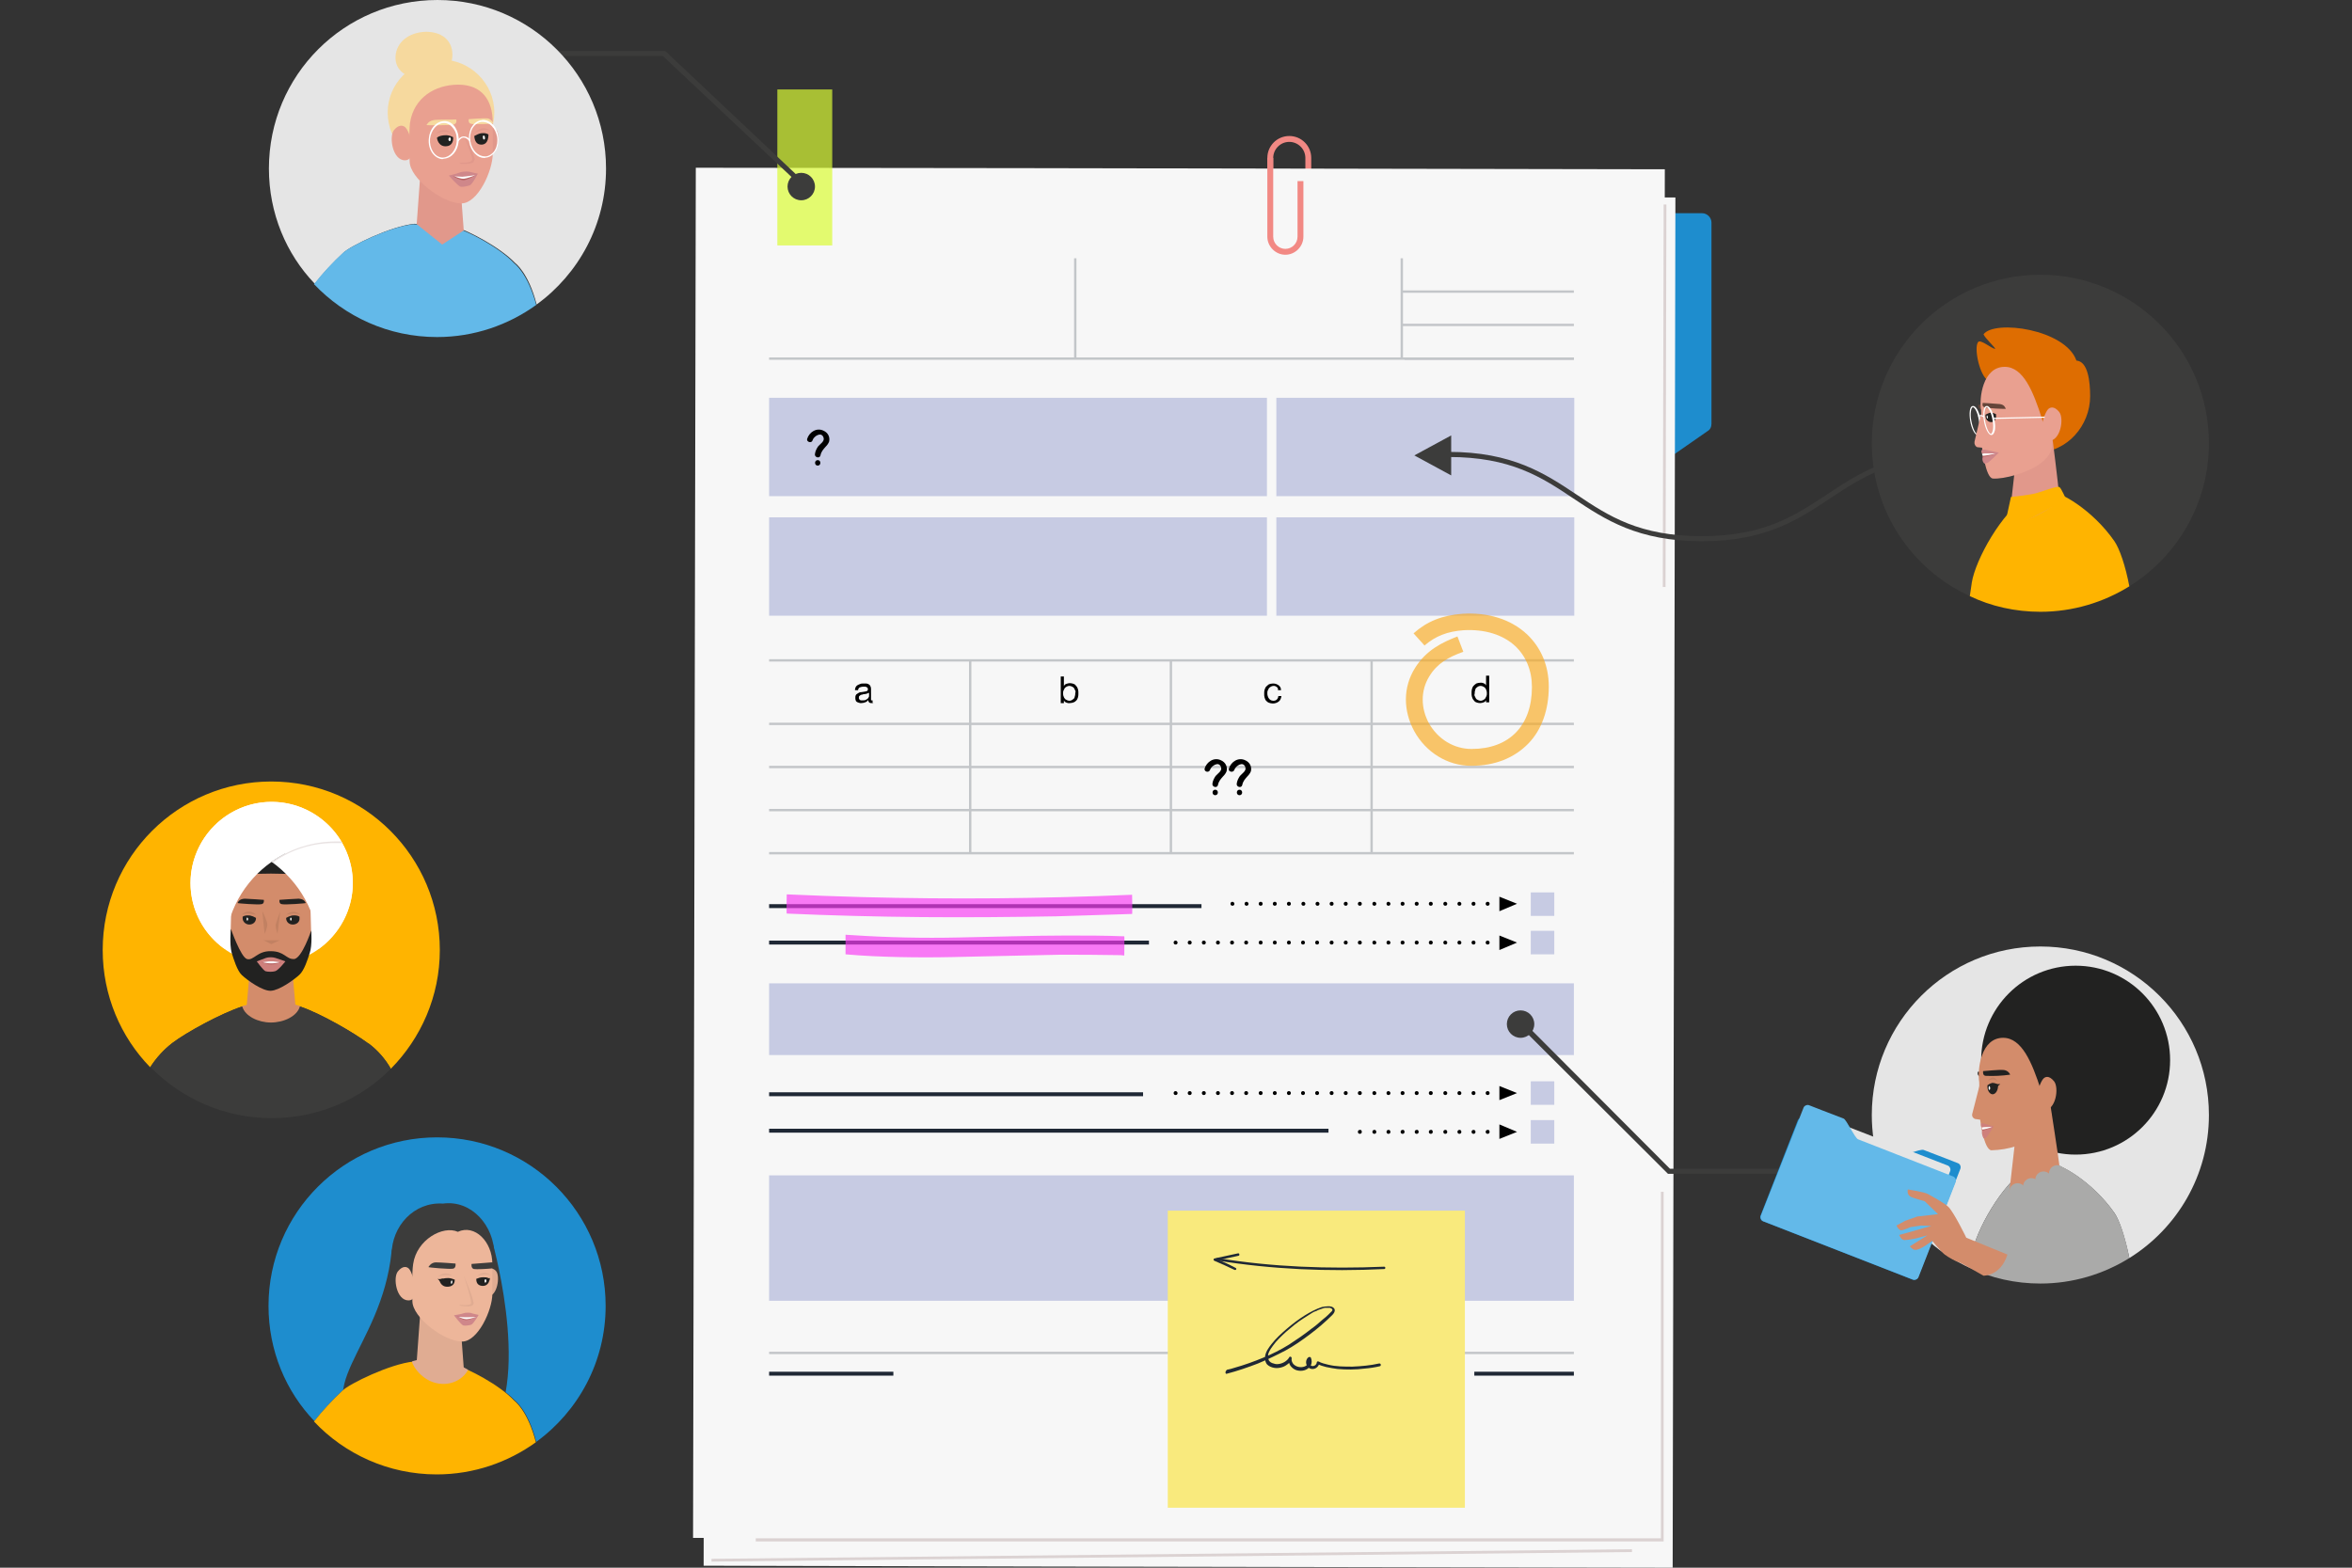 <?xml version="1.0" encoding="utf-8"?>
<!-- Generator: Adobe Illustrator 26.3.1, SVG Export Plug-In . SVG Version: 6.00 Build 0)  -->
<svg version="1.1" id="Layer_1" xmlns="http://www.w3.org/2000/svg" xmlns:xlink="http://www.w3.org/1999/xlink" x="0px" y="0px"
	 viewBox="0 0 600 400" style="enable-background:new 0 0 600 400;" xml:space="preserve">
<rect x="0" y="0" width="600" height="400" fill="#333333" stroke="none"/>
<style type="text/css">
	.st0{fill:#3C3C3B;}
	.st1{fill:#FFB400;}
	.st2{fill:#DE6D01;}
	.st3{fill:#E1988B;}
	.st4{fill:#65453A;}
	.st5{fill:#1E8DCE;}
	.st6{fill:#E0AC92;}
	.st7{fill:#EDB69A;}
	.st8{fill:#F28984;}
	.st9{fill:#F7F7F7;}
	.st10{opacity:0.28;fill:#4D5CB0;}
	.st11{fill:#1F2835;}
	.st12{opacity:0.24;}
	.st13{fill:#DBD2D2;}
	.st14{opacity:0.66;fill:#F938F4;}
	.st15{opacity:0.65;fill:#F9AA1E;}
	.st16{opacity:0.7;fill:#DAFB35;}
	.st17{fill:#F9EA7D;}
	.st18{fill:#D38C6B;}
	.st19{fill:#FFFFFF;}
	.st20{fill:#222221;}
	.st21{fill:#E9A090;}
	.st22{fill:#E5E5E5;}
	.st23{fill:#63B9E9;}
	.st24{fill:#E8E2E2;}
	.st25{fill:#F6D99E;}
	.st26{fill:#AAAAA9;}
	.st27{fill:#C28162;}
	.st28{fill:#CE807C;}
	.st29{fill:#B76565;}
	.st30{fill:#CF878A;}
</style>
<g id="body_1_">
	<g>
		<path class="st0" d="M477.5,113.1c0-23.7,19.2-43,43-43c23.7,0,43,19.2,43,43c0,15.4-8.1,28.9-20.3,36.5
			c-1.1-5.3-2.5-9.6-3.8-11.5c-5.6-8-14.1-12.8-16.2-12.5c0,0-2.6-0.8-6.2,1.3c-6.2,3.6-13.1,15.9-14,21.8c-0.1,0.4-0.3,1.7-0.5,3.4
			C487.7,145.3,477.5,130.4,477.5,113.1z"/>
		<path class="st1" d="M517,126.9c3.5-2,6.2-1.3,6.2-1.3c2-0.4,10.6,4.4,16.2,12.5c1.3,1.9,2.8,6.2,3.8,11.5
			c-6.6,4.1-14.4,6.5-22.7,6.5c-6.4,0-12.6-1.4-18-4c0.3-1.7,0.4-3,0.5-3.4C503.9,142.8,510.8,130.5,517,126.9z"/>
	</g>
	<g id="body_101_">
		<path class="st2" d="M507.3,97.2c-2.3-1.2-3.8-8.4-2.7-9.9c0.6-0.9,3.6,1.8,4.4,1.7c-0.1-0.4-2.6-2.7-3-3.7
			c2.8-3.8,20.9-1.3,23.7,6.7C531,95.2,512.4,99.9,507.3,97.2z"/>
		<path id="hair_153_" class="st2" d="M533.2,101.1c0,7.5-5.9,14.3-13.5,14.3c-7.5,0-13.7-6.8-13.7-14.3c0-7.5,6.1-13.5,13.7-13.5
			c4,0,7.4,1.7,9.9,4.4C532.7,92.1,533.2,97.5,533.2,101.1z"/>
	</g>
	<g id="neck_3_">
		<path class="st3" d="M525.4,127.5c0,1.4-13.2,8.4-12.9,5.5l1.9-16.8l9.1-5C523.5,111.1,525.1,123.6,525.4,127.5z"/>
	</g>
</g>
<g id="eyebrows_108_">
	<g>
		<path class="st4" d="M504.7,103.3c0,0,4.2-0.3,5-0.3c1.4,0.1,1.6,0.8,1.9,1.1c0.1,0.1-5.5,0.5-6.3,0.3
			C504.5,104.2,504.7,103.3,504.7,103.3z"/>
	</g>
</g>
<path class="st5" d="M154.5,333.2c0-23.7-19.2-43-43-43c-23.7,0-43,19.2-43,43c0,11.4,4.4,21.8,11.7,29.4c2.2-2.8,4.7-5.5,7.3-7.9
	c1.7-1.7,12.1-6.8,18.1-7.4c0.2,0,10.7,1,11,1c2.7,0.8,10.8,4.9,14.7,9v0c0,0,3.4,2.4,5.5,10.6C147.5,360.1,154.5,347.5,154.5,333.2
	z"/>
<path id="hair_8_" class="st0" d="M122.4,368c14.3-11.3,3.4-50.4,3.4-50.4s-25.3-4.1-25.9,1.7c-2.6,25.6-22.8,35.4-5.6,47.2
	C104.8,361.5,117.3,372,122.4,368z"/>
<path class="st1" d="M131.2,357.4L131.2,357.4c-3.8-4.1-11.9-8.2-14.7-9c-0.2-0.1-10.8-1-11-1c-6,0.6-16.4,5.7-18.1,7.4
	c-2.6,2.4-5.1,5.1-7.3,7.9c7.8,8.3,19,13.5,31.3,13.5c9.5,0,18.2-3.1,25.3-8.2C134.6,359.8,131.2,357.4,131.2,357.4z"/>
<g id="neck_154_">
	<polygon class="st6" points="106.3,347.4 112.8,352.6 118.3,349 117.3,335.5 107.3,333.7 	"/>
	<path class="st6" d="M112.7,353.1c-4.6-0.2-7.4-4.4-7.6-5.7c0-0.2,7.4-1.7,7.4-1.7l6.9,3.8C118.7,351.1,116.2,353.3,112.7,353.1z"
		/>
</g>
<g id="_x30_2_17_">
	<g>
		<g id="_x30_2_18_">
			<g id="head_39_">
				<path id="hair_50_" class="st0" d="M99.9,320.1c0,7.2,5.8,13.7,13.1,13.7c7.2,0,13.1-6.5,13.1-13.7c0-7.2-5.7-14-13.1-13
					C105.6,306.6,99.9,312.9,99.9,320.1z"/>
				<g id="face_26_">
					<path class="st6" d="M124.3,323.9c0,0,1.3-0.8,2.3,0.5c1,1.3,0.3,6.4-2.2,6.4S124.3,323.9,124.3,323.9z"/>
					<path class="st7" d="M104.4,323.8c-0.5-0.6-1.6-1-2.9,0.6c-1.3,1.6-0.4,7.4,2.7,7.4S105.6,325.4,104.4,323.8z"/>
					<path class="st7" d="M105.4,322.5c0.9-6.2,7.6-9.9,11.4-8.2c4.3-2,8.8,2.5,8.8,8.2c0,0,0,7.2,0,7.6c0,4.2-3.7,12.2-7.7,12.2
						c-4.7,0-12.7-6.2-12.7-10.3C105.2,331.6,105,324.9,105.4,322.5z"/>
				</g>
			</g>
		</g>
	</g>
</g>
<g>
	<path class="st5" d="M435.6,110l-9.2,6.4c-0.6,0.4-1,1.2-1,1.9v10.7h-16.1V54.4h24.9c1.3,0,2.4,1.1,2.4,2.4v51.3
		C436.6,108.9,436.3,109.6,435.6,110z"/>
	<path class="st8" d="M334.5,66.4H333V40.3c0-2.3-1.9-4.1-4.1-4.1c-2.3,0-4.1,1.9-4.1,4.1v13.5h-1.5V40.3c0-3.1,2.5-5.6,5.6-5.6
		c3.1,0,5.6,2.5,5.6,5.6V66.4z"/>
	<g>
		<polygon class="st9" points="427.4,50.4 264.4,50 264.4,50 180.2,49.9 179.5,399.5 263.7,399.7 263.7,399.7 426.7,400 		"/>
		<polygon class="st9" points="424.7,43.2 261.7,42.9 261.7,42.9 177.5,42.8 176.8,392.4 261,392.6 261,392.6 424,392.9 		"/>
	</g>
	<g>
		<rect x="196.2" y="101.5" class="st10" width="127" height="25.1"/>
		<rect x="325.6" y="101.5" class="st10" width="76" height="25.1"/>
		<rect x="196.2" y="132" class="st10" width="127" height="25.1"/>
		<rect x="325.6" y="132" class="st10" width="76" height="25.1"/>
		<rect x="196.2" y="250.9" class="st10" width="205.3" height="18.3"/>
		<rect x="196.2" y="299.9" class="st10" width="205.3" height="32"/>
		<rect x="390.5" y="227.7" class="st10" width="6" height="6"/>
		<rect x="390.5" y="237.5" class="st10" width="6" height="6"/>
		<rect x="390.5" y="275.9" class="st10" width="6" height="6"/>
		<rect x="390.5" y="285.8" class="st10" width="6" height="6"/>
		<g>
			<path d="M222.8,179.3c-0.1,0.1-0.3,0.1-0.6,0.1c-0.2,0-0.4-0.1-0.5-0.2c-0.1-0.1-0.2-0.3-0.2-0.6c-0.2,0.3-0.5,0.5-0.8,0.6
				c-0.3,0.1-0.6,0.2-1,0.2c-0.2,0-0.4,0-0.6-0.1c-0.2-0.1-0.4-0.1-0.5-0.2c-0.1-0.1-0.3-0.2-0.3-0.4c-0.1-0.2-0.1-0.4-0.1-0.6
				c0-0.3,0-0.5,0.1-0.7c0.1-0.2,0.2-0.3,0.4-0.4c0.2-0.1,0.3-0.2,0.5-0.3c0.2-0.1,0.4-0.1,0.6-0.1c0.2,0,0.4-0.1,0.6-0.1
				c0.2,0,0.4-0.1,0.5-0.1c0.2,0,0.3-0.1,0.4-0.2c0.1-0.1,0.1-0.2,0.1-0.3c0-0.2,0-0.3-0.1-0.4c-0.1-0.1-0.2-0.2-0.3-0.2
				c-0.1-0.1-0.2-0.1-0.4-0.1c-0.1,0-0.3,0-0.4,0c-0.3,0-0.6,0.1-0.9,0.2c-0.2,0.1-0.4,0.4-0.4,0.7h-0.8c0-0.3,0.1-0.6,0.2-0.8
				c0.1-0.2,0.3-0.4,0.5-0.5c0.2-0.1,0.4-0.2,0.7-0.3c0.2-0.1,0.5-0.1,0.8-0.1c0.2,0,0.4,0,0.7,0c0.2,0,0.4,0.1,0.6,0.2
				c0.2,0.1,0.3,0.2,0.4,0.4c0.1,0.2,0.2,0.4,0.2,0.7v2.5c0,0.2,0,0.3,0,0.4c0,0.1,0.1,0.1,0.2,0.1c0.1,0,0.2,0,0.2,0V179.3z
				 M221.5,176.8c-0.1,0.1-0.2,0.1-0.4,0.2c-0.2,0-0.3,0.1-0.5,0.1c-0.2,0-0.4,0-0.5,0.1c-0.2,0-0.3,0.1-0.5,0.1
				c-0.1,0.1-0.3,0.2-0.4,0.3c-0.1,0.1-0.1,0.3-0.1,0.5c0,0.1,0,0.2,0.1,0.3c0.1,0.1,0.1,0.2,0.2,0.2c0.1,0.1,0.2,0.1,0.3,0.1
				c0.1,0,0.2,0,0.4,0c0.3,0,0.5,0,0.7-0.1c0.2-0.1,0.3-0.2,0.5-0.3c0.1-0.1,0.2-0.2,0.3-0.4c0.1-0.1,0.1-0.3,0.1-0.4V176.8z"/>
			<path d="M271.4,172.6v2.5h0c0.1-0.3,0.3-0.5,0.6-0.6c0.3-0.1,0.6-0.2,0.9-0.2c0.4,0,0.7,0.1,1,0.2c0.3,0.1,0.5,0.3,0.7,0.6
				c0.2,0.2,0.3,0.5,0.4,0.8c0.1,0.3,0.1,0.6,0.1,1c0,0.3,0,0.7-0.1,1c-0.1,0.3-0.2,0.6-0.4,0.8c-0.2,0.2-0.4,0.4-0.7,0.5
				c-0.3,0.1-0.6,0.2-1,0.2c-0.1,0-0.3,0-0.4,0c-0.1,0-0.3-0.1-0.4-0.1c-0.1-0.1-0.3-0.1-0.4-0.2c-0.1-0.1-0.2-0.2-0.3-0.4h0v0.7
				h-0.8v-6.8H271.4z M274.3,176.2c-0.1-0.2-0.2-0.4-0.3-0.6c-0.1-0.2-0.3-0.3-0.5-0.4c-0.2-0.1-0.4-0.2-0.7-0.2
				c-0.3,0-0.5,0.1-0.7,0.2c-0.2,0.1-0.3,0.2-0.5,0.4c-0.1,0.2-0.2,0.4-0.3,0.6c-0.1,0.2-0.1,0.4-0.1,0.7c0,0.2,0,0.5,0.1,0.7
				c0.1,0.2,0.1,0.4,0.3,0.6c0.1,0.2,0.3,0.3,0.5,0.4c0.2,0.1,0.4,0.2,0.7,0.2c0.3,0,0.5-0.1,0.7-0.2c0.2-0.1,0.3-0.3,0.5-0.4
				c0.1-0.2,0.2-0.4,0.2-0.6c0.1-0.2,0.1-0.5,0.1-0.7C274.4,176.6,274.4,176.4,274.3,176.2z"/>
			<path d="M325.7,175.3c-0.2-0.2-0.5-0.3-0.8-0.3c-0.3,0-0.5,0.1-0.7,0.2c-0.2,0.1-0.4,0.3-0.5,0.4c-0.1,0.2-0.2,0.4-0.3,0.6
				c-0.1,0.2-0.1,0.5-0.1,0.7c0,0.2,0,0.4,0.1,0.7c0.1,0.2,0.1,0.4,0.3,0.6c0.1,0.2,0.3,0.3,0.4,0.4c0.2,0.1,0.4,0.2,0.7,0.2
				c0.4,0,0.7-0.1,0.9-0.3c0.2-0.2,0.4-0.5,0.4-0.9h0.8c-0.1,0.6-0.3,1.1-0.7,1.4c-0.4,0.3-0.9,0.5-1.5,0.5c-0.4,0-0.7-0.1-1-0.2
				c-0.3-0.1-0.5-0.3-0.7-0.5c-0.2-0.2-0.3-0.5-0.4-0.8c-0.1-0.3-0.1-0.6-0.1-1c0-0.4,0-0.7,0.1-1c0.1-0.3,0.2-0.6,0.4-0.8
				c0.2-0.2,0.4-0.4,0.7-0.6c0.3-0.1,0.6-0.2,1-0.2c0.3,0,0.5,0,0.8,0.1c0.2,0.1,0.5,0.2,0.6,0.3c0.2,0.1,0.3,0.3,0.5,0.5
				c0.1,0.2,0.2,0.5,0.2,0.8h-0.8C326.1,175.7,325.9,175.4,325.7,175.3z"/>
			<path d="M379.1,179.3v-0.7h0c-0.1,0.3-0.3,0.5-0.6,0.6c-0.3,0.1-0.6,0.2-0.9,0.2c-0.4,0-0.7-0.1-1-0.2c-0.3-0.1-0.5-0.3-0.7-0.6
				c-0.2-0.2-0.3-0.5-0.4-0.8c-0.1-0.3-0.1-0.6-0.1-1c0-0.3,0-0.7,0.1-1c0.1-0.3,0.2-0.6,0.4-0.8c0.2-0.2,0.4-0.4,0.7-0.6
				c0.3-0.1,0.6-0.2,1-0.2c0.1,0,0.3,0,0.4,0c0.1,0,0.3,0.1,0.4,0.1c0.1,0.1,0.3,0.1,0.4,0.2c0.1,0.1,0.2,0.2,0.3,0.4h0v-2.5h0.8
				v6.8H379.1z M376.2,177.6c0.1,0.2,0.2,0.4,0.3,0.6c0.1,0.2,0.3,0.3,0.5,0.4c0.2,0.1,0.4,0.2,0.7,0.2c0.3,0,0.5-0.1,0.7-0.2
				c0.2-0.1,0.3-0.2,0.5-0.4c0.1-0.2,0.2-0.4,0.3-0.6c0.1-0.2,0.1-0.4,0.1-0.7c0-0.2,0-0.5-0.1-0.7c-0.1-0.2-0.1-0.4-0.3-0.6
				c-0.1-0.2-0.3-0.3-0.5-0.4c-0.2-0.1-0.4-0.2-0.7-0.2c-0.3,0-0.5,0.1-0.7,0.2c-0.2,0.1-0.3,0.3-0.5,0.4c-0.1,0.2-0.2,0.4-0.2,0.6
				c-0.1,0.2-0.1,0.5-0.1,0.7C376.1,177.2,376.1,177.4,376.2,177.6z"/>
		</g>
		<polygon points="382.5,232.5 382.5,228.8 387,230.6 		"/>
		<polygon points="382.5,242.4 382.5,238.7 387,240.5 		"/>
		<polygon points="382.5,280.7 382.5,277.1 387,278.9 		"/>
		<polygon points="382.5,290.6 382.5,286.9 387,288.8 		"/>
		<g>
			<path d="M314.9,230.6c0,0.3-0.2,0.5-0.5,0.5c-0.3,0-0.5-0.2-0.5-0.5c0-0.3,0.2-0.5,0.5-0.5C314.6,230.1,314.9,230.3,314.9,230.6z
				"/>
			<path d="M318.5,230.6c0,0.3-0.2,0.5-0.5,0.5c-0.3,0-0.5-0.2-0.5-0.5c0-0.3,0.2-0.5,0.5-0.5C318.2,230.1,318.5,230.3,318.5,230.6z
				"/>
			<path d="M322.1,230.6c0,0.3-0.2,0.5-0.5,0.5s-0.5-0.2-0.5-0.5c0-0.3,0.2-0.5,0.5-0.5S322.1,230.3,322.1,230.6z"/>
			<path d="M325.7,230.6c0,0.3-0.2,0.5-0.5,0.5c-0.3,0-0.5-0.2-0.5-0.5c0-0.3,0.2-0.5,0.5-0.5C325.5,230.1,325.7,230.3,325.7,230.6z
				"/>
			<path d="M329.3,230.6c0,0.3-0.2,0.5-0.5,0.5s-0.5-0.2-0.5-0.5c0-0.3,0.2-0.5,0.5-0.5S329.3,230.3,329.3,230.6z"/>
			<path d="M333,230.6c0,0.3-0.2,0.5-0.5,0.5c-0.3,0-0.5-0.2-0.5-0.5c0-0.3,0.2-0.5,0.5-0.5C332.7,230.1,333,230.3,333,230.6z"/>
			<path d="M336.6,230.6c0,0.3-0.2,0.5-0.5,0.5c-0.3,0-0.5-0.2-0.5-0.5c0-0.3,0.2-0.5,0.5-0.5C336.3,230.1,336.6,230.3,336.6,230.6z
				"/>
			<path d="M340.2,230.6c0,0.3-0.2,0.5-0.5,0.5c-0.3,0-0.5-0.2-0.5-0.5c0-0.3,0.2-0.5,0.5-0.5C340,230.1,340.2,230.3,340.2,230.6z"
				/>
			<path d="M343.8,230.6c0,0.3-0.2,0.5-0.5,0.5c-0.3,0-0.5-0.2-0.5-0.5c0-0.3,0.2-0.5,0.5-0.5C343.6,230.1,343.8,230.3,343.8,230.6z
				"/>
			<path d="M347.4,230.6c0,0.3-0.2,0.5-0.5,0.5c-0.3,0-0.5-0.2-0.5-0.5c0-0.3,0.2-0.5,0.5-0.5C347.2,230.1,347.4,230.3,347.4,230.6z
				"/>
			<path d="M351.1,230.6c0,0.3-0.2,0.5-0.5,0.5c-0.3,0-0.5-0.2-0.5-0.5c0-0.3,0.2-0.5,0.5-0.5C350.8,230.1,351.1,230.3,351.1,230.6z
				"/>
			<path d="M354.7,230.6c0,0.3-0.2,0.5-0.5,0.5c-0.3,0-0.5-0.2-0.5-0.5c0-0.3,0.2-0.5,0.5-0.5C354.4,230.1,354.7,230.3,354.7,230.6z
				"/>
			<path d="M358.3,230.6c0,0.3-0.2,0.5-0.5,0.5c-0.3,0-0.5-0.2-0.5-0.5c0-0.3,0.2-0.5,0.5-0.5C358.1,230.1,358.3,230.3,358.3,230.6z
				"/>
			<path d="M361.9,230.6c0,0.3-0.2,0.5-0.5,0.5c-0.3,0-0.5-0.2-0.5-0.5c0-0.3,0.2-0.5,0.5-0.5C361.7,230.1,361.9,230.3,361.9,230.6z
				"/>
			<path d="M365.5,230.6c0,0.3-0.2,0.5-0.5,0.5c-0.3,0-0.5-0.2-0.5-0.5c0-0.3,0.2-0.5,0.5-0.5C365.3,230.1,365.5,230.3,365.5,230.6z
				"/>
			<path d="M369.2,230.6c0,0.3-0.2,0.5-0.5,0.5c-0.3,0-0.5-0.2-0.5-0.5c0-0.3,0.2-0.5,0.5-0.5C368.9,230.1,369.2,230.3,369.2,230.6z
				"/>
			<path d="M372.8,230.6c0,0.3-0.2,0.5-0.5,0.5c-0.3,0-0.5-0.2-0.5-0.5c0-0.3,0.2-0.5,0.5-0.5C372.5,230.1,372.8,230.3,372.8,230.6z
				"/>
			<path d="M376.4,230.6c0,0.3-0.2,0.5-0.5,0.5s-0.5-0.2-0.5-0.5c0-0.3,0.2-0.5,0.5-0.5S376.4,230.3,376.4,230.6z"/>
			<path d="M380,230.6c0,0.3-0.2,0.5-0.5,0.5c-0.3,0-0.5-0.2-0.5-0.5c0-0.3,0.2-0.5,0.5-0.5C379.8,230.1,380,230.3,380,230.6z"/>
		</g>
		<g>
			<path d="M300.4,240.5c0,0.3-0.2,0.5-0.5,0.5c-0.3,0-0.5-0.2-0.5-0.5s0.2-0.5,0.5-0.5C300.1,240,300.4,240.2,300.4,240.5z"/>
			<path d="M304,240.5c0,0.3-0.2,0.5-0.5,0.5c-0.3,0-0.5-0.2-0.5-0.5s0.2-0.5,0.5-0.5C303.8,240,304,240.2,304,240.5z"/>
			<path d="M307.6,240.5c0,0.3-0.2,0.5-0.5,0.5c-0.3,0-0.5-0.2-0.5-0.5s0.2-0.5,0.5-0.5C307.4,240,307.6,240.2,307.6,240.5z"/>
			<circle cx="310.7" cy="240.5" r="0.5"/>
			<circle cx="314.3" cy="240.5" r="0.5"/>
			<circle cx="317.9" cy="240.5" r="0.5"/>
			<circle cx="321.6" cy="240.5" r="0.5"/>
			<circle cx="325.2" cy="240.5" r="0.5"/>
			<circle cx="328.8" cy="240.5" r="0.5"/>
			<circle cx="332.4" cy="240.5" r="0.5"/>
			<circle cx="336" cy="240.5" r="0.5"/>
			<circle cx="339.7" cy="240.5" r="0.5"/>
			<circle cx="343.3" cy="240.5" r="0.5"/>
			<path d="M347.4,240.5c0,0.3-0.2,0.5-0.5,0.5c-0.3,0-0.5-0.2-0.5-0.5s0.2-0.5,0.5-0.5C347.2,240,347.4,240.2,347.4,240.5z"/>
			<path d="M351.1,240.5c0,0.3-0.2,0.5-0.5,0.5c-0.3,0-0.5-0.2-0.5-0.5s0.2-0.5,0.5-0.5C350.8,240,351.1,240.2,351.1,240.5z"/>
			<path d="M354.7,240.5c0,0.3-0.2,0.5-0.5,0.5c-0.3,0-0.5-0.2-0.5-0.5s0.2-0.5,0.5-0.5C354.4,240,354.7,240.2,354.7,240.5z"/>
			<path d="M358.3,240.5c0,0.3-0.2,0.5-0.5,0.5c-0.3,0-0.5-0.2-0.5-0.5s0.2-0.5,0.5-0.5C358.1,240,358.3,240.2,358.3,240.5z"/>
			<path d="M361.9,240.5c0,0.3-0.2,0.5-0.5,0.5c-0.3,0-0.5-0.2-0.5-0.5s0.2-0.5,0.5-0.5C361.7,240,361.9,240.2,361.9,240.5z"/>
			<path d="M365.5,240.5c0,0.3-0.2,0.5-0.5,0.5c-0.3,0-0.5-0.2-0.5-0.5s0.2-0.5,0.5-0.5C365.3,240,365.5,240.2,365.5,240.5z"/>
			<path d="M369.2,240.5c0,0.3-0.2,0.5-0.5,0.5c-0.3,0-0.5-0.2-0.5-0.5s0.2-0.5,0.5-0.5C368.9,240,369.2,240.2,369.2,240.5z"/>
			<path d="M372.8,240.5c0,0.3-0.2,0.5-0.5,0.5c-0.3,0-0.5-0.2-0.5-0.5s0.2-0.5,0.5-0.5C372.5,240,372.8,240.2,372.8,240.5z"/>
			<path d="M376.4,240.5c0,0.3-0.2,0.5-0.5,0.5s-0.5-0.2-0.5-0.5s0.2-0.5,0.5-0.5S376.4,240.2,376.4,240.5z"/>
			<path d="M380,240.5c0,0.3-0.2,0.5-0.5,0.5c-0.3,0-0.5-0.2-0.5-0.5s0.2-0.5,0.5-0.5C379.8,240,380,240.2,380,240.5z"/>
		</g>
		<g>
			<path d="M300.4,278.9c0,0.3-0.2,0.5-0.5,0.5c-0.3,0-0.5-0.2-0.5-0.5c0-0.3,0.2-0.5,0.5-0.5C300.1,278.4,300.4,278.6,300.4,278.9z
				"/>
			<path d="M304,278.9c0,0.3-0.2,0.5-0.5,0.5c-0.3,0-0.5-0.2-0.5-0.5c0-0.3,0.2-0.5,0.5-0.5C303.8,278.4,304,278.6,304,278.9z"/>
			<path d="M307.6,278.9c0,0.3-0.2,0.5-0.5,0.5c-0.3,0-0.5-0.2-0.5-0.5c0-0.3,0.2-0.5,0.5-0.5C307.4,278.4,307.6,278.6,307.6,278.9z
				"/>
			<circle cx="310.7" cy="278.9" r="0.5"/>
			<circle cx="314.3" cy="278.9" r="0.5"/>
			<circle cx="317.9" cy="278.9" r="0.5"/>
			<circle cx="321.6" cy="278.9" r="0.5"/>
			<circle cx="325.2" cy="278.9" r="0.5"/>
			<circle cx="328.8" cy="278.9" r="0.5"/>
			<circle cx="332.4" cy="278.9" r="0.5"/>
			<circle cx="336" cy="278.9" r="0.5"/>
			<circle cx="339.7" cy="278.9" r="0.5"/>
			<circle cx="343.3" cy="278.9" r="0.5"/>
			<path d="M347.4,278.9c0,0.3-0.2,0.5-0.5,0.5c-0.3,0-0.5-0.2-0.5-0.5c0-0.3,0.2-0.5,0.5-0.5C347.2,278.4,347.4,278.6,347.4,278.9z
				"/>
			<path d="M351.1,278.9c0,0.3-0.2,0.5-0.5,0.5c-0.3,0-0.5-0.2-0.5-0.5c0-0.3,0.2-0.5,0.5-0.5C350.8,278.4,351.1,278.6,351.1,278.9z
				"/>
			<path d="M354.7,278.9c0,0.3-0.2,0.5-0.5,0.5c-0.3,0-0.5-0.2-0.5-0.5c0-0.3,0.2-0.5,0.5-0.5C354.4,278.4,354.7,278.6,354.7,278.9z
				"/>
			<path d="M358.3,278.9c0,0.3-0.2,0.5-0.5,0.5c-0.3,0-0.5-0.2-0.5-0.5c0-0.3,0.2-0.5,0.5-0.5C358.1,278.4,358.3,278.6,358.3,278.9z
				"/>
			<path d="M361.9,278.9c0,0.3-0.2,0.5-0.5,0.5c-0.3,0-0.5-0.2-0.5-0.5c0-0.3,0.2-0.5,0.5-0.5C361.7,278.4,361.9,278.6,361.9,278.9z
				"/>
			<path d="M365.5,278.9c0,0.3-0.2,0.5-0.5,0.5c-0.3,0-0.5-0.2-0.5-0.5c0-0.3,0.2-0.5,0.5-0.5C365.3,278.4,365.5,278.6,365.5,278.9z
				"/>
			<path d="M369.2,278.9c0,0.3-0.2,0.5-0.5,0.5c-0.3,0-0.5-0.2-0.5-0.5c0-0.3,0.2-0.5,0.5-0.5C368.9,278.4,369.2,278.6,369.2,278.9z
				"/>
			<path d="M372.8,278.9c0,0.3-0.2,0.5-0.5,0.5c-0.3,0-0.5-0.2-0.5-0.5c0-0.3,0.2-0.5,0.5-0.5C372.5,278.4,372.8,278.6,372.8,278.9z
				"/>
			<path d="M376.4,278.9c0,0.3-0.2,0.5-0.5,0.5s-0.5-0.2-0.5-0.5c0-0.3,0.2-0.5,0.5-0.5S376.4,278.6,376.4,278.9z"/>
			<path d="M380,278.9c0,0.3-0.2,0.5-0.5,0.5c-0.3,0-0.5-0.2-0.5-0.5c0-0.3,0.2-0.5,0.5-0.5C379.8,278.4,380,278.6,380,278.9z"/>
		</g>
		<g>
			<path d="M347.4,288.8c0,0.3-0.2,0.5-0.5,0.5c-0.3,0-0.5-0.2-0.5-0.5c0-0.3,0.2-0.5,0.5-0.5C347.2,288.2,347.4,288.5,347.4,288.8z
				"/>
			<path d="M351.1,288.8c0,0.3-0.2,0.5-0.5,0.5c-0.3,0-0.5-0.2-0.5-0.5c0-0.3,0.2-0.5,0.5-0.5C350.8,288.2,351.1,288.5,351.1,288.8z
				"/>
			<path d="M354.7,288.8c0,0.3-0.2,0.5-0.5,0.5c-0.3,0-0.5-0.2-0.5-0.5c0-0.3,0.2-0.5,0.5-0.5C354.4,288.2,354.7,288.5,354.7,288.8z
				"/>
			<path d="M358.3,288.8c0,0.3-0.2,0.5-0.5,0.5c-0.3,0-0.5-0.2-0.5-0.5c0-0.3,0.2-0.5,0.5-0.5C358.1,288.2,358.3,288.5,358.3,288.8z
				"/>
			<path d="M361.9,288.8c0,0.3-0.2,0.5-0.5,0.5c-0.3,0-0.5-0.2-0.5-0.5c0-0.3,0.2-0.5,0.5-0.5C361.7,288.2,361.9,288.5,361.9,288.8z
				"/>
			<path d="M365.5,288.8c0,0.3-0.2,0.5-0.5,0.5c-0.3,0-0.5-0.2-0.5-0.5c0-0.3,0.2-0.5,0.5-0.5C365.3,288.2,365.5,288.5,365.5,288.8z
				"/>
			<path d="M369.2,288.8c0,0.3-0.2,0.5-0.5,0.5c-0.3,0-0.5-0.2-0.5-0.5c0-0.3,0.2-0.5,0.5-0.5C368.9,288.2,369.2,288.5,369.2,288.8z
				"/>
			<path d="M372.8,288.8c0,0.3-0.2,0.5-0.5,0.5c-0.3,0-0.5-0.2-0.5-0.5c0-0.3,0.2-0.5,0.5-0.5C372.5,288.2,372.8,288.5,372.8,288.8z
				"/>
			<path d="M376.4,288.8c0,0.3-0.2,0.5-0.5,0.5s-0.5-0.2-0.5-0.5c0-0.3,0.2-0.5,0.5-0.5S376.4,288.5,376.4,288.8z"/>
			<path d="M380,288.8c0,0.3-0.2,0.5-0.5,0.5c-0.3,0-0.5-0.2-0.5-0.5c0-0.3,0.2-0.5,0.5-0.5C379.8,288.2,380,288.5,380,288.8z"/>
		</g>
		<rect x="196.2" y="230.7" class="st11" width="110.3" height="1"/>
		<rect x="196.2" y="240" class="st11" width="96.9" height="1"/>
		<rect x="196.2" y="278.7" class="st11" width="95.4" height="1"/>
		<rect x="196.2" y="288" class="st11" width="142.7" height="1"/>
		<g class="st12">
			<rect x="196.2" y="91.2" class="st11" width="205.3" height="0.6"/>
			<rect x="196.2" y="168.2" class="st11" width="205.3" height="0.6"/>
			<rect x="196.2" y="184.4" class="st11" width="205.3" height="0.6"/>
			<rect x="196.2" y="195.4" class="st11" width="205.3" height="0.6"/>
			<rect x="196.2" y="206.4" class="st11" width="205.3" height="0.6"/>
			<rect x="196.2" y="217.4" class="st11" width="205.3" height="0.6"/>
			<rect x="196.2" y="344.9" class="st11" width="205.3" height="0.6"/>
			<rect x="274" y="65.9" class="st11" width="0.6" height="25.5"/>
			<rect x="357.3" y="65.9" class="st11" width="0.6" height="25.5"/>
			<rect x="247.2" y="168.5" class="st11" width="0.6" height="49"/>
			<rect x="298.4" y="168.5" class="st11" width="0.6" height="49"/>
			<rect x="349.6" y="168.5" class="st11" width="0.6" height="49"/>
			<rect x="357.8" y="74.1" class="st11" width="43.7" height="0.6"/>
			<rect x="358.3" y="91.2" class="st11" width="43.2" height="0.6"/>
			<rect x="357.8" y="82.6" class="st11" width="43.7" height="0.6"/>
		</g>
		<rect x="376.1" y="350" class="st11" width="25.4" height="1"/>
		<rect x="196.2" y="350" class="st11" width="31.7" height="1"/>
	</g>
	<path class="st8" d="M327.9,65c-2.5,0-4.6-2.1-4.6-4.6V40.3h1.5v20.1c0,1.7,1.4,3.1,3.1,3.1s3.1-1.4,3.1-3.1V46.2h1.5v14.2
		C332.5,62.9,330.4,65,327.9,65z"/>
	<g>
		<polygon class="st13" points="424.4,393.3 192.8,393.3 192.8,392.5 423.7,392.5 423.7,304.1 424.4,304.1 		"/>
		
			<rect x="181.5" y="396.5" transform="matrix(1 -1.040402e-02 1.040402e-02 1 -4.113 3.131)" class="st13" width="234.8" height="0.7"/>
		
			<rect x="375.9" y="100.7" transform="matrix(2.283927e-03 -1 1 2.283927e-03 322.619 525.441)" class="st13" width="97.6" height="0.7"/>
	</g>
	<g>
		<path class="st14" d="M200.7,233.1c11.4,0.5,22.9,0.8,34.4,0.9c11.5,0.1,22.9,0,34.4-0.2c6.4-0.2,12.9-0.4,19.3-0.6
			c0.1,0,0-4.9,0-4.9c-11.5,0.5-22.9,0.8-34.4,0.9c-11.5,0.1-22.9,0-34.4-0.3c-6.4-0.2-12.9-0.4-19.3-0.7
			C200.7,228.2,200.6,233.1,200.7,233.1L200.7,233.1z"/>
		<path class="st14" d="M215.7,243.5c4.5,0.4,9.1,0.6,13.7,0.7c4.5,0.1,9,0.1,13.5,0c4.5-0.1,9.1-0.2,13.6-0.3
			c4.6-0.1,9.3-0.2,13.9-0.3c4.8,0,9.7,0,14.5,0.1c0.6,0,1.3,0,1.9,0.1c0,0,0.1-4.9,0-4.9c-4.9-0.2-9.8-0.2-14.7-0.2
			c-4.7,0-9.3,0.1-14,0.2c-4.5,0.1-9.1,0.2-13.6,0.3c-4.5,0.1-9,0.1-13.5,0c-4.5-0.1-9.1-0.3-13.6-0.6c-0.6,0-1.2-0.1-1.7-0.1
			c0,0,0,2.3,0,2.5C215.7,241.2,215.7,243.5,215.7,243.5L215.7,243.5z"/>
	</g>
	<path class="st15" d="M375.3,195.4c-6,0-11.5-3.4-14.5-8.8c-2.9-5.3-2.9-11.3,0.2-16.2c2.8-4.5,6.9-6.5,10.8-8l1.5,3.9
		c-3.9,1.4-6.7,3-8.7,6.3c-2.2,3.6-2.2,8-0.1,11.9c2.3,4.1,6.4,6.6,10.9,6.6c9.6,0,15.4-5.9,15.4-15.8c0-4.2-1.5-7.8-4.2-10.4
		c-3.2-3-7.9-4.4-13.2-4.1c-4.2,0.3-7.2,1.5-10,3.9l-2.8-3.1c3.5-3.1,7.3-4.6,12.5-5c6.5-0.4,12.3,1.4,16.4,5.2
		c3.6,3.4,5.6,8,5.6,13.4c0,5.9-1.8,11-5.2,14.5C386.2,193.5,381.2,195.4,375.3,195.4z"/>
	<g>
		<path d="M207.3,112.3c0.3-1,2.3-2.3,2.8-0.6c0.3,0.9-0.9,1.6-1.4,2.2c-0.4,0.6-0.7,1.2-0.8,1.9c-0.2,0.9,1.2,1.3,1.4,0.4
			c0.2-1,0.7-1.5,1.3-2.2c0.4-0.4,0.7-0.8,0.9-1.3c0.3-1.2-0.3-2.3-1.4-2.8c-1.8-0.9-3.7,0.4-4.2,2.1
			C205.7,112.8,207.1,113.2,207.3,112.3L207.3,112.3z"/>
		<g>
			<path d="M208.6,118.8c0.9,0,0.9-1.4,0-1.4C207.7,117.4,207.7,118.8,208.6,118.8z"/>
		</g>
	</g>
	<g>
		<g>
			<path d="M308.7,196.4c0.3-1,2.3-2.3,2.8-0.6c0.3,0.9-0.9,1.6-1.4,2.2c-0.4,0.6-0.7,1.2-0.8,1.9c-0.2,0.9,1.2,1.3,1.4,0.4
				c0.2-1,0.7-1.5,1.3-2.2c0.4-0.4,0.7-0.8,0.9-1.3c0.3-1.2-0.3-2.3-1.4-2.8c-1.8-0.9-3.7,0.4-4.2,2.1
				C307.1,196.9,308.4,197.3,308.7,196.4L308.7,196.4z"/>
			<g>
				<path d="M310,202.9c0.9,0,0.9-1.4,0-1.4C309.1,201.5,309.1,202.9,310,202.9z"/>
			</g>
		</g>
		<g>
			<path d="M314.9,196.4c0.3-1,2.3-2.3,2.8-0.6c0.3,0.9-0.9,1.6-1.4,2.2c-0.4,0.6-0.7,1.2-0.8,1.9c-0.2,0.9,1.2,1.3,1.4,0.4
				c0.2-1,0.7-1.5,1.3-2.2c0.4-0.4,0.7-0.8,0.9-1.3c0.3-1.2-0.3-2.3-1.4-2.8c-1.8-0.9-3.7,0.4-4.2,2.1
				C313.2,196.9,314.6,197.3,314.9,196.4L314.9,196.4z"/>
			<g>
				<path d="M316.2,202.9c0.9,0,0.9-1.4,0-1.4C315.3,201.5,315.3,202.9,316.2,202.9z"/>
			</g>
		</g>
	</g>
	
		<rect x="198.4" y="22.9" transform="matrix(-1 -1.224647e-16 1.224647e-16 -1 410.703 85.523)" class="st16" width="14" height="39.8"/>
	<g>
		<rect x="297.9" y="308.9" class="st17" width="75.8" height="75.8"/>
		<path class="st11" d="M313,350.5c2.7-0.7,5.3-1.6,7.9-2.6c2.4-1,4.7-2.1,7-3.3c2.2-1.2,4.2-2.6,6.2-4.1c2-1.5,4-3.2,5.8-5
			c0.5-0.5,0.9-1.3,0.3-1.8c-0.3-0.3-0.8-0.4-1.3-0.4c-0.6,0-1.2,0.1-1.7,0.2c-1.5,0.5-3,1.3-4.3,2.1c-1.6,1-3.2,2.2-4.7,3.5
			c-1.4,1.2-2.7,2.4-3.8,3.8c-0.8,1-1.6,2.1-1.7,3.4c0,0.7,0.1,1.4,0.6,1.9c0.4,0.4,1.1,0.7,1.7,0.8c1.1,0.2,2.4-0.1,3.3-0.8
			c0.5-0.3,0.9-0.8,1.1-1.3c-0.2-0.1-0.4-0.2-0.6-0.3c-0.1,0.6,0,1.3,0.4,1.9c0.4,0.5,0.9,0.9,1.5,1.1c1.3,0.4,2.8,0.1,3.6-1.1
			c0.4-0.6,0.4-1.4,0.1-2.1c-0.1-0.2-0.4-0.2-0.6-0.1c-0.7,0.5-0.8,1.6-0.3,2.3c0.5,0.8,1.6,0.9,2.3,0.4c0.4-0.3,0.7-0.7,0.8-1.3
			c-0.2,0.1-0.4,0.2-0.5,0.3c0.7,0.4,1.4,0.6,2.2,0.8c1,0.2,2,0.4,2.9,0.5c2.3,0.2,4.6,0.2,6.9-0.1c1.3-0.1,2.6-0.3,3.9-0.6
			c0.4-0.1,0.3-0.8-0.2-0.7c-2.2,0.5-4.5,0.7-6.8,0.8c-2.1,0-4.2,0-6.2-0.5c-0.8-0.2-1.7-0.4-2.4-0.8c-0.3-0.1-0.5,0-0.5,0.3
			c-0.1,0.7-1,1.1-1.5,0.7c-0.6-0.4-0.5-1.3,0-1.7c-0.2,0-0.4,0-0.6-0.1c0.5,0.9-0.2,1.8-1.1,2.1c-0.9,0.3-2.1,0.1-2.8-0.7
			c-0.3-0.4-0.5-0.9-0.4-1.4c0-0.2,0-0.3-0.2-0.4c-0.2-0.1-0.4,0-0.4,0.1c-0.5,0.9-1.5,1.5-2.5,1.7c-0.5,0.1-1,0.1-1.5-0.1
			c-0.5-0.1-1.1-0.4-1.3-1c-0.1-0.3-0.1-0.6-0.1-1c0,0,0-0.2,0-0.1c0-0.1,0-0.1,0-0.2c0-0.1,0.1-0.2,0.1-0.3c0-0.1,0-0.1,0.1-0.2
			c0,0,0-0.1,0-0.1c0,0,0,0,0,0c0,0,0,0.1,0,0c0.3-0.6,0.6-1.1,1-1.6c0.9-1.3,2.2-2.5,3.4-3.6c1.4-1.2,2.8-2.4,4.4-3.4
			c0.7-0.5,1.5-0.9,2.2-1.4c0.3-0.2,0.7-0.4,1.1-0.5c0.3-0.2,0.6-0.3,0.9-0.4c0.3-0.1,0.6-0.2,0.9-0.3c0.1,0,0.3-0.1,0.4-0.1
			c0.1,0,0.1,0,0.2,0c0,0,0.1,0,0.1,0c0,0,0.1,0,0.1,0c-0.1,0,0,0,0.1,0c0,0,0.1,0,0.1,0c0.1,0,0.1,0,0.2,0c0.1,0,0.2,0,0.3,0
			c0,0,0,0,0.1,0c0.1,0-0.1,0,0,0c0.1,0,0.2,0,0.3,0.1c0.2,0.1,0.4,0.2,0.4,0.4c0,0.3-0.3,0.5-0.5,0.7c-0.2,0.2-0.4,0.4-0.6,0.6
			c-0.4,0.4-0.9,0.8-1.4,1.2c-0.9,0.8-1.8,1.6-2.8,2.3c-1.9,1.5-3.8,2.8-5.8,4.1c-2.1,1.3-4.3,2.4-6.5,3.3c-2.4,1-4.9,1.9-7.4,2.6
			c-0.6,0.2-1.3,0.4-1.9,0.5C312.4,350,312.6,350.7,313,350.5L313,350.5z"/>
		<path class="st11" d="M315.8,319.8c-2,0.4-4,0.9-6,1.3c-0.3,0.1-0.3,0.5,0,0.6c1.7,0.7,3.4,1.5,5.1,2.3c0.4,0.2,0.7-0.3,0.3-0.5
			c-1.7-0.9-3.5-1.7-5.2-2.4c0,0.2,0,0.4,0,0.6c2-0.4,4-0.9,6-1.3C316.3,320.3,316.2,319.7,315.8,319.8L315.8,319.8z"/>
		<path class="st11" d="M310.4,321.6c14.1,2.3,28.4,2.9,42.7,2.2c0.4,0,0.4-0.6,0-0.6c-14.2,0.6-28.5,0.1-42.5-2.2
			C310.1,321,310,321.6,310.4,321.6L310.4,321.6z"/>
	</g>
</g>
<path class="st1" d="M44,266.1c3.4-2.6,12.3-7.5,17.8-9.3c0.7,2.5,4.2,4.1,7.3,4.1c3.3,0,6.7-1.6,7.4-4.1c5.4,1.8,13.9,6.8,17.4,9.4
	c0.1,0,0.1,0.1,0.2,0.1c2.2,1.6,4.2,3.9,5.6,6.4c7.7-7.8,12.5-18.5,12.5-30.3c0-23.7-19.2-43-43-43c-23.7,0-43,19.2-43,43
	c0,11.6,4.6,22.2,12.1,29.9C39.9,269.8,41.9,267.7,44,266.1z"/>
<g id="neck_8_">
	<polygon class="st18" points="75.4,256.9 69.1,262.3 62.9,256.9 64,244.6 74.3,244.6 	"/>
	<path class="st18" d="M69.1,262.3c6,0,8-4.4,7.5-5.6c-4-1.1-6.9-2-6.9-2s-3.3,0.7-7.9,2C60.7,257.7,63.2,262.3,69.1,262.3z"/>
</g>
<path class="st0" d="M69.3,285.3c11.9,0,22.7-4.8,30.4-12.6c-1.4-2.5-3.5-4.8-5.6-6.4c-0.1,0-0.1-0.1-0.2-0.1
	c-3.5-2.6-12-7.6-17.4-9.4c-0.7,2.5-4.1,4.1-7.4,4.1c-3.2,0-6.6-1.6-7.3-4.1c-5.5,1.8-14.4,6.7-17.8,9.3c-2.1,1.6-4.1,3.8-5.6,6.2
	C46.3,280.3,57.2,285.3,69.3,285.3z"/>
<path id="turban_6_" class="st19" d="M90,225.3c0,11.4-9.3,20.7-20.7,20.7c-11.4,0-20.7-9.3-20.7-20.7c0-11.4,9.3-20.7,20.7-20.7
	C80.7,204.6,90,213.9,90,225.3z"/>
<g id="face_9_">
	<path class="st18" d="M79.2,231.5c0-5.6-4.5-10.7-10.1-10.7c-5.6,0-10.1,5.2-10.1,10.7c0,0-0.2,7.2-0.2,7.5c0,5.3,6.3,12,10.3,12
		c4.6,0,10.3-8.1,10.3-12.1C79.4,238.5,79.2,231.5,79.2,231.5z"/>
	<path id="beard_3_" class="st20" d="M58.9,237c0,0,2.5,7.2,4.1,7.7c1.7,0.5,2.6-2.1,6.1-2c3.5,0,3.9,2.1,5.9,2
		c2-0.1,4.4-7.3,4.4-7.3s0.3,3.8-0.4,5.8c-0.5,1.6-1.4,4.4-2.6,5.5c-1.5,1.4-5.2,4-7.3,4.1c-2.1,0.1-5.9-2.6-7.4-4
		c-1.2-1.1-2.1-4.1-2.6-5.7C58.5,240.8,58.9,237,58.9,237z"/>
</g>
<g>
	<circle class="st0" cx="204.4" cy="47.6" r="3.5"/>
	<polygon class="st0" points="204.1,47.2 169.1,14.3 94.6,14.3 94.6,13 169.7,13 205,46.3 	"/>
</g>
<g>
	<polygon class="st0" points="370.2,111.1 360.8,116.2 370.2,121.3 	"/>
	<path class="st0" d="M434.1,138.1c-16.3,0-24.6-5.5-32.7-10.9c-8.2-5.5-16-10.6-31.9-10.6v-1.3c16.3,0,24.6,5.5,32.7,10.9
		c8.2,5.5,16,10.6,31.9,10.6c15.9,0,23.7-5.2,31.9-10.6c8-5.3,16.3-10.9,32.7-10.9v1.3c-15.9,0-23.7,5.2-31.9,10.6
		C458.7,132.6,450.4,138.1,434.1,138.1z"/>
</g>
<path class="st21" d="M520.9,106.8c-2.2-6.8-4.7-13.2-9.5-13.2c-5.6,0-6.6,8-6,11.2c0,0,0.1,5.5,0.1,5.9c0,1,0,2.1,0.1,3.3
	c0,0,0.9,8,2.8,8.1c2.7,0.2,8.9-1.4,12.2-3.9c2.5-2,3-3.6,3-5.4c0-0.3-1.4-2.1-2.1-4.1C521.3,108.2,521,107.4,520.9,106.8z"/>
<path class="st21" d="M522.4,104.5c0.5-0.6,1.6-1,2.9,0.6c1.3,1.6,0.4,7.4-2.7,7.4C519.4,112.5,521.1,106.1,522.4,104.5z"/>
<g>
	<g>
		<path class="st22" d="M154.6,43c0-23.7-19.2-43-43-43s-43,19.2-43,43c0,11.4,4.4,21.8,11.7,29.4c2.2-2.8,4.7-5.5,7.3-7.9
			c1.7-1.7,12.1-6.8,18.1-7.4c0.2,0,10.7,1,11,1c2.7,0.8,10.8,4.9,14.7,9v0c0,0,3.4,2.4,5.5,10.6C147.6,69.9,154.6,57.3,154.6,43z"
			/>
		<path class="st23" d="M131.2,67.2L131.2,67.2c-3.8-4.1-11.9-8.2-14.7-9c-0.2-0.1-10.8-1-11-1c-6,0.6-16.4,5.7-18.1,7.4
			c-2.6,2.4-5.1,5.1-7.3,7.9C88,80.8,99.1,86,111.5,86c9.5,0,18.2-3.1,25.3-8.2C134.6,69.6,131.2,67.2,131.2,67.2z"/>
		<g id="neck_9_">
			<polygon class="st3" points="106.3,57.2 112.8,62.4 118.3,58.8 117.3,45.3 107.3,43.5 			"/>
		</g>
	</g>
</g>
<g id="eyebrows_1_">
	<path class="st20" d="M71.3,229.6c0,0,4.1-0.3,4.9-0.3c1.3,0.1,1.6,0.7,1.8,1.1c0.1,0.1-5.3,0.5-6.1,0.3
		C71.1,230.6,71.3,229.6,71.3,229.6z"/>
	<path class="st20" d="M67.3,229.6c0,0-4.1-0.3-4.9-0.3c-1.3,0.1-1.6,0.7-1.8,1.1c-0.1,0.1,5.3,0.5,6.1,0.3
		C67.5,230.6,67.3,229.6,67.3,229.6z"/>
</g>
<g id="turban_4_">
	<g>
		<path class="st20" d="M69.1,217.2c-1.1,0-2.2,0-3.3,0.1l-4.3,5.8c1.1-0.1,6.5-0.2,7.6-0.2c1.1,0,5.8,0.1,6.9,0.2l-3.6-5.8
			C71.4,217.3,70.3,217.2,69.1,217.2z"/>
	</g>
	<path class="st19" d="M69.3,219.9c7,5,11.7,13,12,22.2c5.2-3.8,8.7-9.9,8.7-16.8c0-3.9-1.1-7.5-2.9-10.5c-0.5,0-0.9,0-1.4,0
		C79.5,214.7,73.9,216.6,69.3,219.9z"/>
	<path class="st19" d="M69.3,204.6c-7.6,0-14.2,4.1-17.8,10.2c-1.8,3.1-2.9,6.7-2.9,10.5c0,6.9,3.4,13.1,8.7,16.8
		c0.3-9.2,5-17.3,12-22.2c4.6-3.3,10.3-5.2,16.4-5.2c0.5,0,1,0,1.4,0C83.5,208.7,76.8,204.6,69.3,204.6z"/>
	<path class="st24" d="M69.6,220.1l-0.3-0.2c4.8-3.4,10.5-5.2,16.5-5.2c0.4,0,0.9,0,1.3,0c0.1,0.1,0.2,0.4,0.2,0.4l-0.1,0
		c-0.5,0-0.9,0-1.4,0C79.9,215,74.3,216.7,69.6,220.1z"/>
</g>
<g id="_x30_5_1_">
	<g id="body_00000027563400709450898730000006901924528991348889_">
		<g id="head_33_">
			<g id="head_34_">
				<path id="hair_4_" class="st25" d="M98.9,28.7c0,7.4,6.1,14.2,13.6,14.2c7.5,0,13.6-6.8,13.6-14.2c0-7.4-6.1-13.5-13.6-13.5
					C105,15.2,98.9,21.3,98.9,28.7z"/>
				<g id="face_00000042720888714995372840000002753060431272210339_">
					<path class="st3" d="M124.3,32.7c0,0,1.4-0.9,2.4,0.5c1,1.4,0.3,6.6-2.3,6.6C121.8,39.9,124.3,32.7,124.3,32.7z"/>
					<path class="st21" d="M103.5,32.6c-0.5-0.6-1.7-1-3,0.6c-1.3,1.6-0.4,7.7,2.8,7.7S104.9,34.2,103.5,32.6z"/>
					<path class="st21" d="M104.6,31.3c1-6.4,6.4-9.7,12.3-9.7c5.9,0,8.8,3.8,8.8,9.7c0,0,0,7.5,0,7.9c0,4.4-3.8,12.7-8,12.7
						c-4.9,0-13.2-6.5-13.2-10.7C104.4,40.7,104.3,33.7,104.6,31.3z"/>
				</g>
			</g>
			<g id="hair_00000130617428850226855220000011422044810388662414_">
				<g id="_x30_5_2_">
					<g id="head_00000133512675081699245630000013991773906321258130_">
						<g>
							<path class="st25" d="M100.9,14.4c-0.2,3.5,2.8,5.8,7.4,5.8c4.6,0.1,6.8-2.2,7.1-5.8c0.2-3.5-2-6.2-6.6-6.3
								C104.1,8.2,101.1,10.9,100.9,14.4z"/>
						</g>
					</g>
				</g>
			</g>
		</g>
	</g>
</g>
<g>
	<circle class="st0" cx="387.9" cy="261.3" r="3.5"/>
	<polygon class="st0" points="557.1,299.5 425.5,299.5 387.6,261.7 388.6,260.7 426,298.2 557.1,298.2 	"/>
</g>
<g>
	<path class="st22" d="M477.5,284.5c0-23.7,19.2-43,43-43c23.7,0,43,19.2,43,43c0,15.4-8.1,28.9-20.3,36.5
		c-1.1-5.3-2.5-9.6-3.8-11.5c-5.6-8-14.1-12.8-16.2-12.5c0,0-2.6-0.8-6.2,1.3c-6.2,3.6-13.1,15.9-14,21.8c-0.1,0.4-0.3,1.7-0.5,3.4
		C487.7,316.7,477.5,301.8,477.5,284.5z"/>
	<path class="st26" d="M517,298.3c3.5-2,6.2-1.3,6.2-1.3c2-0.4,10.6,4.4,16.2,12.5c1.3,1.9,2.8,6.2,3.8,11.5
		c-6.6,4.1-14.4,6.5-22.7,6.5c-6.4,0-12.6-1.4-18-4c0.3-1.7,0.4-3,0.5-3.4C503.9,314.2,510.8,301.9,517,298.3z"/>
</g>
<g>
	<path class="st5" d="M489.3,325.9c-0.2,0.5-0.8,0.8-1.4,0.6l-38.2-14.9c-0.5-0.2-0.8-0.8-0.6-1.4l9.5-24.3c0.2-0.5,0.8-0.8,1.4-0.6
		c0,0,18.7,7.3,24.3,9.5c0.8,0.3,5.6-1.7,6.4-1.4c3.2,1.2,8.8,3.4,8.8,3.4c0.5,0.2,0.8,0.8,0.6,1.4L489.3,325.9z"/>
	<path class="st22" d="M462.6,301.9c-0.2,0.6,0.1,1.2,0.6,1.4l27.3,10.6c0.5,0.2,1.2-0.1,1.4-0.6l5.6-14.5c0.2-0.5-0.1-1.2-0.6-1.4
		l-27.3-10.6c-0.5-0.2-1.2,0.1-1.4,0.6L462.6,301.9z"/>
	<path class="st23" d="M449.2,310.2c-0.2,0.5,0.1,1.2,0.6,1.4l38.2,14.9c0.5,0.2,1.2-0.1,1.4-0.6l9.5-24.3c0.2-0.5-0.1-1.2-0.6-1.4
		c0,0-18.7-7.3-24.3-9.5c-0.8-0.3-3-5.1-3.7-5.3c-3.2-1.2-8.8-3.4-8.8-3.4c-0.5-0.2-1.2,0.1-1.4,0.6L449.2,310.2z"/>
</g>
<path class="st18" d="M512.1,320.1l-10.5-4.3c0,0-3-6.2-4.5-7.8c-1.1-1.1-4.2-2.7-5.2-3.3c-1-0.6-5.2-1.2-5.2-1.2s-0.4,1.3,0.8,1.9
	c0.6,0.3,3.5,1.1,3.5,1.1l3.4,3.3l-5.3,0.6l-3.1,1.1l-2.2,1.2c0,0,0.6,1.4,1.4,1.2c0.6-0.1,2.2-0.8,2.2-0.8l2.7-0.4l2.6,0.1
	l-3.2,0.9l-2.8,0.8l-2.2,0.6c0,0,0.5,1.4,1.4,1.3c0.9,0,2.8-0.4,2.8-0.4l3-0.8l-4.5,2.8c0,0,0.7,0.9,1.3,0.9
	c1.3,0.2,4.4-2.3,4.4-2.3s2.3,2.8,3.2,3.5s3.1,1.9,3.5,1.9c0.3,0,6.4,3.5,6.4,3.5S510.4,325.6,512.1,320.1z"/>
<polygon class="st27" points="67.2,239.9 71.4,239.9 69.2,240.9 "/>
<g>
	<path class="st28" d="M65.5,245.3c0,0,1.8-0.7,2.4-0.9c0.6-0.2,1.7-0.2,2.3,0c0.7,0.2,2.6,0.9,2.6,0.9s-1.8,2.3-2.6,2.5
		c-0.6,0.2-1.9,0.2-2.5,0C67.1,247.5,65.5,245.3,65.5,245.3z"/>
	<path class="st29" d="M68.5,245.5l-1.9,0c0.7,0.2,1.6,0.6,2.6,0.6c1,0,1.8-0.4,2.6-0.6l-2,0H68.5z"/>
	<path class="st19" d="M68.6,245.3l-1.6,0.2c0.6,0.2,1.4,0.3,2.2,0.3c0.8,0,1.6-0.1,2.2-0.3l-1.7-0.2H68.6z"/>
</g>
<g>
	<path class="st27" d="M66.9,232.4c0,0,1.3,2.6,1.3,3.5c0,0.9-0.7,2.4-0.7,2.4L66.9,232.4z"/>
	<path class="st27" d="M71.5,232.4c0.4-0.9-1.2,3.3-1.2,3.6c0,0.9,0.5,2.3,0.5,2.3L71.5,232.4z"/>
</g>
<g>
	<g>
		<g>
			<g>
				<path class="st20" d="M63.6,235.9c1,0,1.7-0.7,1.7-1.6c0,0,0,0,0-0.1c-0.5-0.3-1-0.5-1.5-0.6c-0.8-0.1-1.5,0-1.9,0.3
					c0,0.1,0,0.2,0,0.4C61.9,235.2,62.7,235.9,63.6,235.9z"/>
			</g>
		</g>
		<path class="st19" d="M63.3,234.5c0,0.2-0.1,0.4-0.2,0.4c-0.1,0-0.2-0.2-0.2-0.4c0-0.2,0.1-0.4,0.2-0.4
			C63.2,234.2,63.3,234.3,63.3,234.5z"/>
	</g>
	<g>
		<g>
			<g>
				<path class="st20" d="M74.7,235.9c-1,0-1.7-0.7-1.7-1.6c0,0,0,0,0-0.1c0.5-0.3,1-0.5,1.5-0.6c0.8-0.1,1.5,0,1.9,0.3
					c0,0.1,0,0.2,0,0.4C76.5,235.2,75.7,235.9,74.7,235.9z"/>
			</g>
			<path class="st19" d="M74.4,234.5c0,0.2-0.1,0.4-0.2,0.4c-0.1,0-0.2-0.2-0.2-0.4c0-0.2,0.1-0.4,0.2-0.4
				C74.3,234.2,74.4,234.3,74.4,234.5z"/>
		</g>
	</g>
</g>
<path class="st27" d="M65.3,233.4c0,0-1.6-1.8-3.7,0C63.1,232.7,65.3,233.4,65.3,233.4z"/>
<path class="st27" d="M73,233.4c0.4-0.3,1.9-1.5,3.7,0C75.2,232.7,73,233.4,73,233.4z"/>
<path class="st3" d="M117.1,41.5c0,0,3.2,0.2,3.3-0.7c0-0.4,0.6-0.2,0.6-0.2s0.1,0.2-0.2,0.7c-0.4,0.7-3.2,0.5-3.2,0.5L117.1,41.5z"
	/>
<g>
	<g>
		<g>
			<path class="st30" d="M114.5,44.8c0,0,2.2-0.5,2.8-0.8c0.6-0.2,1.7-0.3,2.3-0.2c0.7,0.2,2.3,0.5,2.3,0.5s-1.4,2.8-2.1,3
				c-0.6,0.2-1.8,0.5-2.4,0.3C116.8,47.4,114.5,44.8,114.5,44.8z"/>
			<path class="st29" d="M117.8,45.3l-2.3-0.3c0.7,0.3,1.9,1,2.8,1c0.9-0.1,2.1-0.8,2.9-1.2l-2.3,0.4L117.8,45.3z"/>
			<path class="st19" d="M117.9,45.1l-2-0.1c0.6,0.2,1.7,0.7,2.5,0.6c0.8-0.1,2.2-0.6,2.8-0.9l-2.3,0.3L117.9,45.1z"/>
		</g>
	</g>
</g>
<g>
	<path class="st3" d="M117.8,33.4c0,0,2.3,5.1,2.7,7.3c0,0.2,0.7,0.2,0.6-0.2C120.6,38.7,117.8,33.4,117.8,33.4z"/>
</g>
<g>
	<g>
		<path class="st25" d="M119.6,30.4c0,0,4.1-0.3,4.7-0.2c0.7,0,1.7,1.1,1.4,1.3c-0.1,0.1-4.5,0.3-5.5,0.1
			C119.3,31.4,119.6,30.4,119.6,30.4z"/>
		<path class="st25" d="M116.4,30.5c0,0-4.6,0-5.5,0.1c-1.5,0.2-1.8,0.9-2.1,1.3c-0.1,0.1,6,0.1,6.9-0.1
			C116.7,31.5,116.4,30.5,116.4,30.5z"/>
	</g>
</g>
<g>
	<g>
		<path class="st20" d="M114,37.3c1.1-0.1,1.7-1.1,1.6-2.2c0,0,0,0,0-0.1c-0.6-0.3-1.2-0.5-1.8-0.5c-1,0-1.8,0.2-2.3,0.6
			C111.4,35.2,111.8,37.6,114,37.3z"/>
	</g>
	<path class="st3" d="M115,33.8c0,0-2-1.6-3.9,0.4C112.7,33.2,115,33.8,115,33.8z"/>
	<path class="st19" d="M115,35.5c0,0.3-0.1,0.5-0.3,0.5c-0.1,0-0.3-0.2-0.3-0.4c0-0.3,0.1-0.5,0.3-0.5C114.9,35,115,35.2,115,35.5z"
		/>
</g>
<g>
	<path class="st20" d="M122.8,36.9c-1.2,0-1.7-0.9-1.8-2.1c0,0,0,0,0-0.1c0.5-0.3,1.2-0.6,1.7-0.7c1-0.1,1.3,0,1.9,0.3
		C124.6,34.5,124.7,36.9,122.8,36.9z"/>
</g>
<path class="st3" d="M121.2,33.8c0,0,1.6-2,3.9-0.5C123.3,32.7,121.2,33.8,121.2,33.8z"/>
<path class="st19" d="M123.2,35.1c0,0.3,0.1,0.5,0.3,0.5c0.1,0,0.3-0.2,0.2-0.5c0-0.3-0.1-0.5-0.3-0.5
	C123.2,34.6,123.1,34.8,123.2,35.1z"/>
<g id="glasses_8_">
	<path class="st19" d="M119.7,36.2c-0.2-1.3,0-2.5,0.5-3.6c0.6-1,1.4-1.7,2.4-1.9c0.2,0,0.3,0,0.5-0.1c1.9-0.1,3.7,1.7,4,4.1
		c0.2,1.3,0,2.5-0.5,3.6c-0.6,1-1.4,1.7-2.4,1.9c-0.2,0-0.3,0-0.5,0.1C121.8,40.4,120.1,38.6,119.7,36.2z M122.7,31.1
		c-0.9,0.2-1.7,0.8-2.2,1.7c-0.5,0.9-0.7,2.1-0.5,3.3c0.4,2.2,1.9,3.8,3.7,3.8c0.1,0,0.3,0,0.4,0c0.9-0.2,1.7-0.8,2.2-1.7
		c0.5-0.9,0.7-2.1,0.5-3.3c-0.4-2.2-1.9-3.8-3.7-3.8C123,31.1,122.9,31.1,122.7,31.1z"/>
	<path class="st19" d="M112.7,40.6c-2.1-0.3-3.6-2.6-3.3-5.3c0.2-2.4,1.8-4.3,3.8-4.4c0.2,0,0.3,0,0.5,0c1,0.1,1.9,0.7,2.5,1.7
		c0.6,1,0.9,2.2,0.8,3.5c-0.2,2.4-1.8,4.3-3.8,4.4l0,0C113,40.6,112.9,40.6,112.7,40.6z M109.7,35.4c-0.2,2.4,1.1,4.6,3,4.8
		c0.1,0,0.3,0,0.4,0l0,0c1.7-0.1,3.2-1.8,3.4-4c0.1-1.2-0.1-2.3-0.7-3.2c-0.6-0.9-1.4-1.5-2.3-1.6c-0.1,0-0.3,0-0.4,0
		C111.4,31.5,110,33.2,109.7,35.4z"/>
	<path class="st19" d="M119.7,36l0.3-0.3c-0.5-0.6-1.1-0.9-1.7-0.9c-0.6,0-1.2,0.4-1.6,1l0.3,0.2c0.4-0.6,0.9-0.9,1.3-0.9
		C118.8,35.2,119.3,35.4,119.7,36z"/>
</g>
<g id="eyebrows_109_">
	<g>
		<path class="st0" d="M109.3,323.3c-0.1,0.1,5.5,0.6,6.3,0.4c0.8-0.2,0.6-1.3,0.6-1.3s-3.7-0.3-5-0.3S109.3,323.3,109.3,323.3z"/>
		<path class="st0" d="M125.4,322.1c0.2,0,0.3,0,0.4,0.1c0.5,0.1,0.5,1.3,0.1,1.4c-1.7,0.2-4.4,0.3-5,0.2c-0.8-0.2-0.6-1.3-0.6-1.3
			L125.4,322.1z"/>
	</g>
</g>
<path class="st6" d="M117.1,332.9c0,0,3,0.4,3.1-0.4c0.1-0.4,0.6-0.1,0.6-0.1s0.1,0.2-0.2,0.6c-0.5,0.6-3,0.2-3,0.2L117.1,332.9z"/>
<g>
	<g>
		<g>
			<path class="st30" d="M115.8,335.6c0,0,1.9-0.3,2.4-0.5c0.5-0.2,1.5-0.2,1.9-0.1c0.5,0.2,2,0.5,2,0.5s-1.3,2.3-1.9,2.5
				c-0.5,0.2-1.6,0.3-2,0.2C117.6,338,115.8,335.6,115.8,335.6z"/>
			<path class="st29" d="M118.5,336.2l-1.9-0.3c0.6,0.3,1.6,1,2.4,0.9c0.8,0,1.8-0.6,2.5-0.9l-1.9,0.3L118.5,336.2z"/>
			<path class="st19" d="M118.6,336.1l-1.7-0.1c0.5,0.2,1.4,0.6,2.1,0.6c0.7,0,1.9-0.4,2.5-0.6l-2,0.1L118.6,336.1z"/>
		</g>
	</g>
</g>
<g>
	<path class="st6" d="M118.3,325.5c0,0,1.7,4.9,1.9,7c0,0.2,0.6,0.2,0.6-0.1C120.6,330.6,118.3,325.5,118.3,325.5z"/>
</g>
<g>
	<g>
		<path class="st20" d="M114.4,328.3c1.1-0.1,1.6-0.8,1.6-1.7c0,0,0,0,0-0.1c-0.5-0.2-1.1-0.4-1.7-0.4c-0.9,0-1.6,0.2-2.2,0.4
			C112.1,326.7,112.4,328.5,114.4,328.3z"/>
	</g>
	<path class="st6" d="M115.4,325.5c0,0-1.8-1.5-3.7,0.3C113.2,325,115.4,325.5,115.4,325.5z"/>
	<path class="st19" d="M115.4,327.1c0,0.2-0.1,0.4-0.2,0.5c-0.1,0-0.2-0.2-0.2-0.4s0.1-0.4,0.2-0.5
		C115.3,326.7,115.4,326.8,115.4,327.1z"/>
</g>
<g>
	<path class="st20" d="M123,328.1c-1.1-0.1-1.5-0.8-1.5-1.7c0,0,0,0,0-0.1c0.5-0.2,1.1-0.4,1.7-0.4c0.6,0,1,0,1.3,0.2
		c0.1,0,0.3,0.1,0.4,0.2C124.9,326.4,124.8,328.2,123,328.1z"/>
</g>
<path class="st6" d="M121.7,325.6c0,0,1.6-1.8,3.7-0.1C123.8,324.7,121.7,325.6,121.7,325.6z"/>
<path class="st19" d="M123.6,326.8c0,0.2,0.1,0.5,0.2,0.5c0.1,0,0.2-0.2,0.3-0.4c0-0.2-0.1-0.5-0.2-0.5
	C123.7,326.4,123.6,326.6,123.6,326.8z"/>
<path class="st20" d="M111.6,326.3c0.5,0.2,1.5-0.1,1.5-0.1l-0.9,0.8C112.3,327,112.1,326.7,111.6,326.3z"/>
<path class="st20" d="M125,326.1c-0.1,0.2-0.2,0.7-0.2,0.7l-0.5-0.7C124.3,326.1,124.6,326.2,125,326.1z"/>
<g id="body_00000078766478046369100760000017124331335095631017_">
	<circle id="hair_00000013872979653664271030000017645434067221589898_" class="st20" cx="529.5" cy="270.5" r="24.1"/>
</g>
<path id="hair_2_" class="st20" d="M533.2,272.3c0,7.4-6.1,14.3-13.6,14.3c-7.5,0-13.6-6.8-13.6-14.3c0-7.4,6.1-13.5,13.6-13.5
	C527.1,258.9,533.2,264.9,533.2,272.3z"/>
<g id="neck_00000098190536688494055630000018329335003149357978_">
	<path class="st18" d="M525.5,298.6c0,1.4-13.2,8.4-12.9,5.4l1.9-16.8l8.6-5C523.1,282.4,525.1,294.8,525.5,298.6z"/>
</g>
<g id="_x30_1_00000150069585318532286740000010282754619205515158_">
	<g id="head_00000143579626320723195560000013504359209482761645_">
		<path class="st18" d="M521.2,275.3c0.5-0.6,1.5-1,2.8,0.6c1.3,1.6,0.5,7.4-2.6,7.4C518.2,283.3,519.9,276.9,521.2,275.3z"/>
	</g>
</g>
<circle class="st26" cx="514.7" cy="304" r="2.1"/>
<circle class="st26" cx="518.2" cy="302.7" r="2.1"/>
<circle class="st26" cx="521.3" cy="301" r="2.1"/>
<circle class="st26" cx="524.8" cy="299.4" r="2.1"/>
<g id="eyebrows-3" transform="translate(1.854 7.375)">
	<g id="Group_3138">
		<path id="Path_6256" class="st20" d="M502.7,266.1c0,0,4.2-0.4,5-0.3c0.9,0,1.6,0.5,1.9,1.2c-2.1,0.3-4.2,0.4-6.3,0.3
			C502.4,267.1,502.7,266.1,502.7,266.1z"/>
	</g>
</g>
<path id="Path_6257" class="st18" d="M520.6,278c-2.2-6.8-4.8-13.2-9.6-13.2c-5.7,0-6.6,8.1-6.1,11.3c0,0,0.1,5.6,0.1,5.9
	c0,1,0,2.1,0.1,3.3c0,0,0.9,8,2.9,8.2c4.4-0.1,8.7-1.5,12.3-3.9c2.5-2,3-3.6,3-5.4c-0.8-1.3-1.5-2.7-2.1-4.1
	C521,279.3,520.7,278.6,520.6,278z"/>
<g id="Group_3139">
	<path id="Path_6258" class="st20" d="M505.9,273.3c0,0,4.2-0.4,5-0.3c0.9,0,1.6,0.5,1.9,1.2c-2.1,0.3-4.2,0.4-6.3,0.3
		C505.7,274.4,505.9,273.3,505.9,273.3z"/>
</g>
<path id="Path_6259" class="st18" d="M505,276.9l-1.9,7.4c-0.1,0.5,0.2,1,0.7,1.2l2.1,0.3L505,276.9z"/>
<path class="st28" d="M505.4,286.7c0,0,0.2-0.3,0.8,0c0.4,0.1,2.4,0.7,2.4,0.7s-1.6,2.7-2,2.9c-0.1,0.1-0.3,0.2-0.5,0.2
	c-0.1,0-0.6-0.9-0.5-1.8c0.1-0.4,0-0.6-0.1-0.9C505.2,287.1,505.4,286.7,505.4,286.7z"/>
<path class="st29" d="M505.7,288.2l0,0.3c0.5-0.1,2-0.7,2.4-1l-2,0.2L505.7,288.2z"/>
<path class="st19" d="M505.5,287.7l0.2,0.5c0.4,0,2.1-0.4,2.4-0.7l-2.1,0.1L505.5,287.7z"/>
<path class="st20" d="M508.2,279.2c-0.7-0.1-1.3-1.1-1.2-2.2c0,0,0,0,0-0.1c0.4-0.3,0.8-0.5,1.2-0.6c0.7,0,1.1,0.2,1.5,0.5
	c0,0.1,0,0.3,0,0.5C509.6,278.5,508.9,279.3,508.2,279.2z"/>
<path class="st19" d="M507.7,277.6c0,0.3-0.1,0.5-0.2,0.5c-0.1,0-0.2-0.2-0.2-0.5c0-0.3,0.1-0.5,0.2-0.5
	C507.6,277.2,507.7,277.4,507.7,277.6z"/>
<path class="st27" d="M507.1,275.8c0,0,1.3-2,2.5,0.1C508.5,274.9,507.1,275.8,507.1,275.8z"/>
<path class="st20" d="M509,276.6c0.1,0,1.3,0,1.3,0l-1,0.8L509,276.6z"/>
<path class="st19" d="M504.5,111c-0.8,0-1.6-1.8-1.9-3.6c-0.3-1.8-0.2-3.8,0.7-3.8c0,0,0,0,0.1,0c0.8,0,1.6,1.8,1.9,3.6
	c0.2,1,0.2,1.9,0.1,2.6C505.2,110.5,504.9,111,504.5,111C504.5,111,504.5,111,504.5,111z M503.3,103.9
	C503.3,103.9,503.3,103.9,503.3,103.9c-0.1,0-0.4,0.2-0.5,1c-0.1,0.7-0.1,1.6,0.1,2.5c0.4,2.1,1.1,3.3,1.5,3.3c0,0,0,0,0,0
	c0.1,0,0.4-0.2,0.5-1c0.1-0.7,0.1-1.6-0.1-2.5C504.5,105.1,503.7,103.9,503.3,103.9z"/>
<g id="eyebrows_107_">
	<g>
		<path class="st4" d="M505.8,102.8c0,0,3.7,0.2,4.4,0.3c1.2,0.2,1.3,0.9,1.5,1.2c0,0.1-4.8-0.1-5.5-0.4
			C505.5,103.7,505.8,102.8,505.8,102.8z"/>
	</g>
</g>
<path class="st21" d="M505.4,105.5l-1.7,7.2c-0.1,0.6,0.2,1.2,0.7,1.4l1.9,0.2L505.4,105.5z"/>
<path class="st1" d="M527.1,127.5c0,0-1.2-2.8-1.7-3.2s-3.8,0.9-5.5,1.4c-1.7,0.6-6.9,1.1-6.9,1.1l-2,9.2L527.1,127.5z"/>
<g>
	<path class="st20" d="M507.8,107.7c-0.8-0.1-1.4-0.9-1.3-1.8c0,0,0,0,0-0.1c0.4-0.2,0.8-0.4,1.2-0.5c0.7,0,1.2,0.2,1.5,0.4
		c0,0.1,0,0.2,0,0.4C509.3,107.1,508.6,107.8,507.8,107.7z"/>
	<path class="st19" d="M507.1,106.4c0,0.2,0,0.4-0.1,0.4c-0.1,0-0.2-0.2-0.2-0.4c0-0.2,0-0.4,0.1-0.4
		C507,106,507.1,106.2,507.1,106.4z"/>
	<path class="st6" d="M506.6,105.1c0,0,1.6-1.4,2.9,0.3C508.4,104.5,506.6,105.1,506.6,105.1z"/>
</g>
<g>
	<path class="st30" d="M505.6,114.8c0,0,0.3-0.2,1.1,0c0.6,0.1,3.2,0.7,3.2,0.7s-2.4,2.4-2.9,2.6c-0.2,0.1-0.4,0.1-0.7,0.2
		c-0.2,0-0.8-0.8-0.5-1.7c0.1-0.4,0.1-0.5-0.1-0.8C505.2,115.2,505.6,114.8,505.6,114.8z"/>
	<path class="st29" d="M505.8,116.3l-0.1,0.3c0.7,0,2.8-0.6,3.3-0.8l-2.7,0.2L505.8,116.3z"/>
	<path class="st19" d="M505.6,115.8l0.2,0.5c0.6,0,2.8-0.4,3.2-0.6l-2.8,0L505.6,115.8z"/>
</g>
<g>
	<path class="st19" d="M508,111c-0.8,0-1.6-1.8-1.9-3.6c-0.3-1.8-0.2-3.8,0.7-3.8c0,0,0,0,0.1,0c0.8,0,1.6,1.8,1.9,3.6
		c0.2,1,0.2,1.9,0.1,2.6C508.7,110.6,508.4,111,508,111C508,111,508,111,508,111z M506.8,103.9C506.8,103.9,506.8,103.9,506.8,103.9
		c-0.1,0-0.4,0.2-0.5,1c-0.1,0.7-0.1,1.6,0.1,2.5c0.4,2.1,1.1,3.3,1.5,3.3c0,0,0,0,0,0c0.1,0,0.3-0.2,0.5-1c0.1-0.7,0.1-1.6-0.1-2.5
		C508,105.2,507.2,103.9,506.8,103.9z"/>
	<path class="st19" d="M506,106.5c-0.2-0.2-0.4-0.3-0.7-0.3c-0.2,0-0.3,0-0.5,0.1l-0.2-0.2c0.2-0.1,0.4-0.2,0.7-0.2
		c0.4,0,0.8,0.2,1,0.5L506,106.5z"/>
	<polygon class="st19" points="508.5,106.9 508.4,106.6 521.6,106.3 521.6,106.6 	"/>
</g>
</svg>

